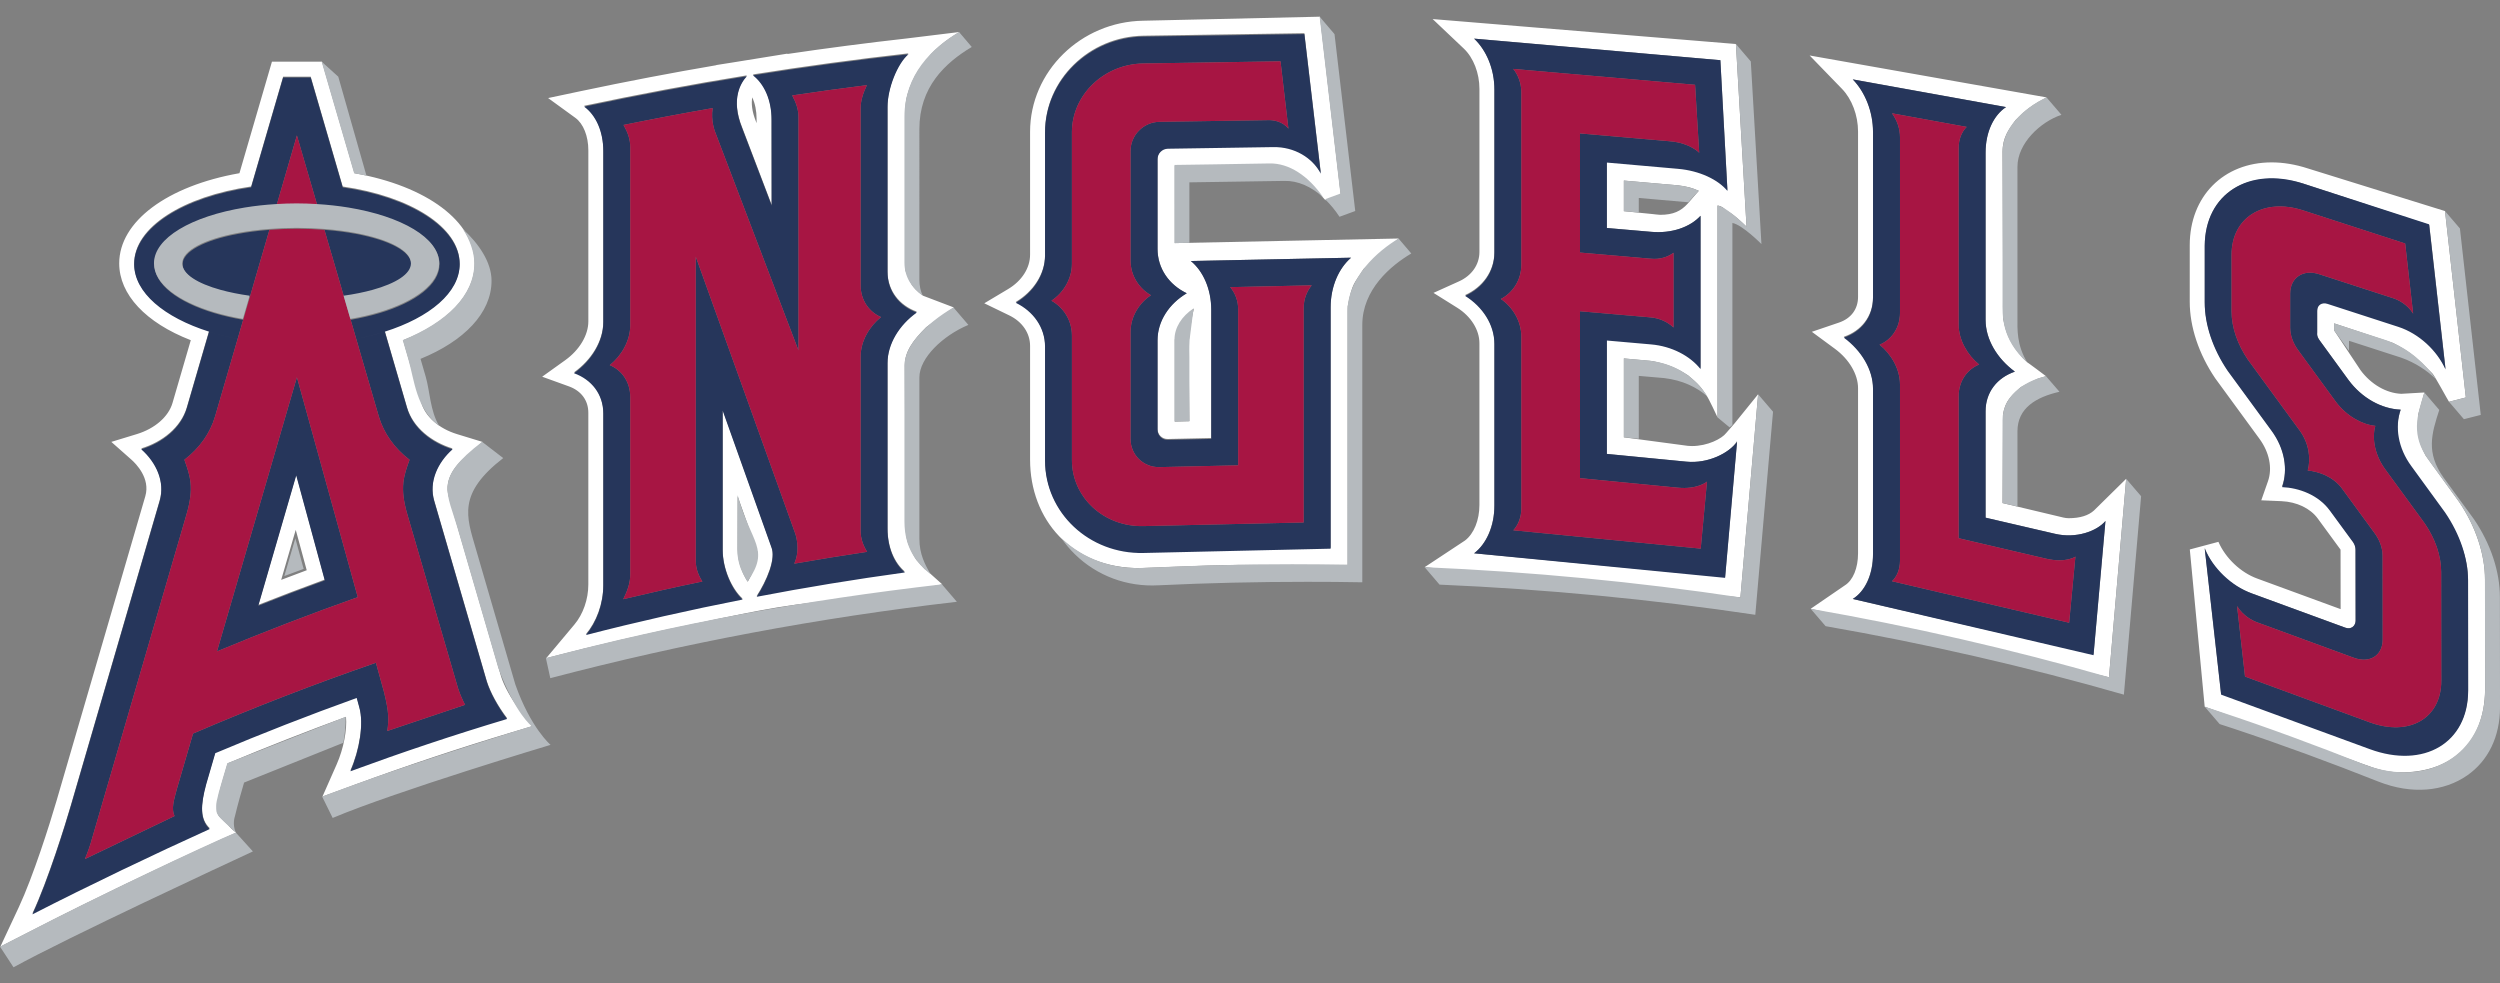 <?xml version="1.0" encoding="utf-8"?>
<!-- Generator: Adobe Illustrator 17.0.0, SVG Export Plug-In . SVG Version: 6.00 Build 0)  -->
<!DOCTYPE svg PUBLIC "-//W3C//DTD SVG 1.1//EN" "http://www.w3.org/Graphics/SVG/1.1/DTD/svg11.dtd">
<svg version="1.1" id="Layer_1" xmlns="http://www.w3.org/2000/svg" xmlns:xlink="http://www.w3.org/1999/xlink" x="0px" y="0px"
	 width="200px" height="78.666px" viewBox="0 0 200 78.666" style="enable-background:new 0 0 200 78.666;" xml:space="preserve">
<rect x="0" y="0" width="200" height="78.666" fill="#808080" stroke="none"/>
<path id="color4" style="fill:#FFFFFF;" d="M20.666,48.386c1.757-0.693,3.534-1.371,5.316-2.022l-2.284-8.399L20.666,48.386z
	 M22.494,46.39l1.165-4.004l0.879,3.233C23.864,45.87,23.182,46.127,22.494,46.39z M198.798,46.368c0-2.012-0.737-4.258-2.076-6.223
	l-2.672-3.7c-0.652-1.241-0.674-1.879-0.591-3.3l0.489-1.747l-1.846,0.107c-1.202-0.05-2.422-0.758-3.257-1.886l-2.116-3.187v-0.563
	l4.704,1.563c1.389,0.701,2.029,1.302,3.146,2.429c0.158,0.127,1.26,2.179,1.341,2.282l1.347-0.346L195.6,16.885l-10.985-3.414
	c-0.98-0.318-1.95-0.48-2.884-0.48c-3.857,0-6.552,2.723-6.552,6.622v4.531c0,2.005,0.724,4.178,2.039,6.121l3.528,4.825
	c0.802,1.086,1.061,2.361,0.691,3.411l-0.535,1.524l1.614,0.069c1.223,0.053,2.31,0.572,2.906,1.389l1.822,2.488l0.006,4.76
	l-6.678-2.448c-1.316-0.479-2.532-1.632-3.098-2.936l-2.289,0.61l1.19,12.577l12.699,4.6c1.098,0.403,1.947,0.7,3.329,0.652
	c3.688-0.128,6.338-2.284,6.403-6.6L198.798,46.368z M189.58,59.859l-11.892-4.36l-1.312-11.676
	c0.731,1.908,2.106,3.045,3.786,3.657l7.464,2.735c0.453,0.169,0.823-0.138,0.823-0.597l-0.007-5.705
	c0-0.206-0.074-0.42-0.196-0.603l-1.858-2.536c-0.918-1.257-2.467-1.82-3.82-1.878c0.479-1.367,0.22-3.058-0.857-4.52l-3.502-4.785
	c-1.18-1.742-1.832-3.677-1.832-5.449v-4.531c0.09-4.144,3.438-6.203,7.798-4.952l10.167,3.347l1.3,11.482
	c-0.671-1.505-2.112-2.874-3.788-3.416l-5.651-1.833c-0.459-0.148-0.829,0.101-0.829,0.561v1.801c0,0-0.061,0.275,0.192,0.622
	l2.312,3.173c1.077,1.454,2.643,2.313,4.176,2.377c-0.478,1.369-0.316,3.071,0.755,4.518l2.708,3.701
	c1.184,1.739,1.928,3.608,1.928,5.377l0.007,8.817C197.45,59.356,193.919,61.455,189.58,59.859z M93.987,13.27l7.873-0.114
	c0.773,0.005,1.531,0.406,2.648,1.161c0.035,0.03,1.487,1.667,1.522,1.698l1.226-0.455l-1.66-14.225L91.453,1.658
	c-4.989,0.077-9.047,4.063-9.047,8.886v9.831c0,1.065-0.657,2.093-1.757,2.75l-1.907,1.138l1.998,0.968
	c1.043,0.505,1.666,1.417,1.666,2.44v9.108c0,4.734,3.272,8.721,8.861,8.667c0.069-0.001,0.213-0.011,0.284-0.013l4.96-0.186
	c0.843-0.023,1.688-0.042,2.533-0.058l8.774-0.002l-0.002-20.682c0.384-1.964,0.499-1.744,1.279-2.998l2.79-2.426l-17.899,0.368
	V13.27z M94.942,23.459c-1.402,0.835-2.338,2.162-2.338,3.706v7.148c0,0.459,0.372,0.819,0.824,0.806l3.472-0.077V24.729
	c0-1.667-0.653-3.042-1.631-3.848l12.817-0.266c-0.981,0.844-1.634,2.249-1.634,3.916v19.292l-14.979,0.344
	c-4.34,0.095-7.868-3.216-7.868-7.387v-9.108c0-1.539-0.938-2.839-2.341-3.519c1.403-0.838,2.341-2.234,2.341-3.779v-9.831
	c0-4.17,3.528-7.621,7.868-7.688l12.877-0.201l1.315,11.167c-0.668-1.278-2.111-2.152-3.789-2.128l-8.448,0.131
	c-0.452,0.009-0.824,0.38-0.824,0.84v7.201C92.604,21.41,93.457,22.765,94.942,23.459z M95.233,24.985l0.279-0.31
	c-0.099,0.34-0.514,2.51-0.413,3.72l0.051,5.302l-1.164,0.03v-6.562C94.394,25.798,94.179,25.943,95.233,24.985z M62.978,4.321
	l0.03-0.033c0,0-4.026,0.649-4.317,0.697l-1.4,0.222l0.014,0.01c-3.541,0.604-7.17,1.298-10.821,2.07l-2.636,0.558l2.18,1.583
	c0.641,0.465,1.039,1.461,1.039,2.6v13.686c0,1.096-0.706,2.282-1.843,3.097l-1.851,1.326l2.141,0.774
	c0.986,0.356,1.552,1.124,1.552,2.106v13.749c0,1.171-0.415,2.364-1.111,3.194l-2.256,2.691c4.006-1.041,8.049-1.974,12.125-2.799
	c1.266-0.271,2.539-0.537,3.821-0.79l1.116-0.217c3.808-0.733,7.799-0.979,11.816-1.531l2.804-0.565l-1.373-1.229
	c0.079,0.194-0.416-0.471-0.319-0.298c-0.484-0.61-0.243-0.192-0.553-0.714c-0.495-1.006-0.615-1.17-0.697-2.255l-0.056-13.02
	c0-1.092,0.61-1.953,1.719-3.063l2.2-1.576l-2.456-0.934c-0.991-0.748-0.991-1.025-1.406-1.995V8.568
	c0-1.195,0.903-3.002,1.455-3.466l0.611-0.804c0.461-0.472,0.967-0.887,1.486-1.249l0.757-0.488l-4.201,0.514
	C69.377,3.432,66.169,3.849,62.978,4.321z M60.179,7.787c0.225,0.484,0.348,1.08,0.348,1.731l0,0.337l-0.045-0.119
	C60.144,8.895,60.097,8.258,60.179,7.787z M59.013,43.949V39.71l1.563,4.387l0.026,0.068c0.089,0.241-0.112,1.195-0.78,2.372
	C59.387,45.895,59.013,44.894,59.013,43.949z M71.002,8.494v13.2c0,1.544,0.938,2.724,2.342,3.238
	c-1.403,1.002-2.342,2.521-2.342,4.06v13.25c0,1.523,0.547,2.771,1.389,3.482c-3.997,0.55-7.953,1.196-11.856,1.947
	c0.794-1.227,1.577-3.023,1.169-3.976l-3.89-10.917v11.17c0,1.518,0.727,3.162,1.599,3.94c-4.245,0.838-8.425,1.781-12.54,2.843
	c0.843-1.006,1.391-2.446,1.391-3.964V33.019c0-1.54-0.936-2.724-2.343-3.233c1.407-1.009,2.343-2.521,2.343-4.071V12.029
	c0-1.603-0.609-2.898-1.533-3.569c4.289-0.908,8.633-1.727,13.021-2.434c-0.457,0.491-1.329,1.801-0.381,4.157l2.361,6.191
	l-0.007-6.858c0-1.59-0.594-2.873-1.494-3.562c4.109-0.653,8.262-1.218,12.451-1.689C71.808,5,71.002,7.003,71.002,8.494z
	 M138.102,34.634c-0.351,0.465-1.498,1.05-2.743,1.05c-0.106,0-0.214-0.005-0.32-0.015l-5.129-0.684v-6.31l2.265,0.208
	c1.271,0.262,1.844,0.51,2.87,1.144c0.874,0.741,1.025,0.913,1.486,1.637c0.124,0.107,0.871,1.726,0.871,1.726V16.439
	c0.003,0.004,0.371,0.022,0.672,0.387c0.617,0.3,1.28,0.955,1.648,1.307l-0.85-14.612l-24.26-1.996l2.493,2.362
	c0.771,0.73,1.25,1.965,1.25,3.223v13.043c0,1.013-0.612,1.894-1.638,2.357l-2.038,0.921l1.896,1.186
	c1.098,0.686,1.779,1.773,1.779,2.836v12.948c0,1.21-0.441,2.298-1.151,2.838l-3.232,2.135l25.261,2.417l1.417-16.249l-1.871,2.313
	L138.102,34.634z M138.965,35.285l-0.957,10.871l-20.079-1.892c0.975-0.742,1.623-2.2,1.623-3.863V27.453
	c0-1.542-0.941-2.976-2.341-3.852c1.399-0.633,2.341-1.908,2.341-3.448V7.11c0-1.66-0.649-3.096-1.623-4.02l19.701,1.725
	l0.566,10.389c-0.752-0.911-2.236-1.617-3.944-1.768l-5.703-0.502v5.306l3.536,0.306c1.662,0.149,3.125-0.375,3.959-1.283v12.195
	c-0.834-1.053-2.297-1.834-3.959-1.976l-3.536-0.312v9.143l6.373,0.621C136.63,37.1,138.361,36.281,138.965,35.285z M135.903,15.264
	l-0.901,1.042c-0.529,0.577-1.134,0.88-2.181,0.88c-0.148,0-0.469-0.048-0.626-0.062l-2.286-0.23v-2.449l4.386,0.386
	C135.102,14.958,135.27,14.993,135.903,15.264z M165.488,41.457c-0.276,0-0.56-0.088-0.83-0.151l-4.455-1.061l0.042-7.146
	c0.215-1.074,0.605-1.358,1.426-2.133l1.3-0.651c0.048-0.017,0.098-0.034,0.146-0.05l0.563-0.171c0,0-1.489-1.124-1.458-1.073
	c-0.148-0.132-0.282-0.265-0.409-0.397c-1.023-1.172-1.34-1.971-1.553-3.09l-0.057-13.381c0-1.191,0.515-1.808,1.028-2.528
	l0.659-0.629c0.486-0.426,1.048-0.794,1.641-1.094l0.188-0.111L144.77,4.438l2.592,2.674c0.791,0.816,1.282,2.122,1.282,3.407
	v13.232c0,0.977-0.556,1.726-1.525,2.055l-2.172,0.738l1.847,1.36c1.142,0.841,1.85,2.047,1.85,3.148v13.221
	c0,1.172-0.403,2.15-1.055,2.556l-2.735,1.874l23.863,5.476l1.376-15.875l-2.578,2.538
	C167.083,41.234,166.418,41.456,165.488,41.457z M168.436,41.679l-0.954,10.666l-19.261-4.428c0.977-0.607,1.62-1.982,1.62-3.645
	V31.052c0-1.541-0.932-3.077-2.337-4.112c1.405-0.477,2.337-1.643,2.337-3.189V10.519c0-1.655-0.644-3.16-1.62-4.168l12.261,2.215
	c-0.98,0.653-1.636,1.923-1.636,3.589v13.391c0,1.545,0.847,3.074,2.344,4.186c-1.405,0.483-2.344,1.571-2.344,3.112v8.571
	l5.549,1.289C166.104,43.107,167.766,42.486,168.436,41.679z M28.497,27.038l0.231,0.794L28.497,27.038L28.497,27.038z
	 M17.16,24.983c0.711,0.212,1.478,0.391,2.296,0.531l-0.444,1.524l0.443-1.524C18.638,25.374,17.871,25.195,17.16,24.983z
	 M40.096,54.146l-4.207-14.45c-0.418-1.427,0.747-2.602,1.113-2.927l1.596-1.417l-2.041-0.624c-1.434-0.438-2.524-1.39-2.842-2.484
	l-1.465-5.028c3.607-1.405,5.723-3.653,5.723-6.146c0-3.346-3.831-6.192-9.615-7.213l-2.6-8.922h-4.003l-2.6,8.921
	c-5.786,1.021-9.618,3.868-9.618,7.214c0,2.493,2.118,4.742,5.726,6.146l-1.464,5.026c-0.32,1.095-1.41,2.046-2.846,2.484
	l-2.048,0.625l1.604,1.418c0.367,0.325,1.534,1.496,1.116,2.928L4.524,64.06c-0.547,1.882-1.882,6.082-3.017,8.51l-1.479,3.163
	l3.11-1.59c4.4-2.251,9.419-4.665,14.133-6.801l1.622-0.734c-0.27-0.194-0.485-0.405-0.654-0.622L17.6,65.381
	c-0.233-0.221-0.409-0.677,0.044-2.365l0.568-1.949c3.107-1.304,6.283-2.551,9.468-3.718c0.096,1.024-0.191,2.544-0.744,3.796
	l-1.14,2.581l2.649-0.974c4.157-1.527,8.351-2.927,12.464-4.159l1.656-0.496l-1.046-1.376
	C40.875,55.875,40.327,54.878,40.096,54.146z M28.032,61.628c0.733-1.66,1.083-3.798,0.712-5.101l-0.208-0.763
	c-3.829,1.375-7.609,2.852-11.315,4.419l-0.727,2.497c-0.45,1.674-0.515,2.816,0.282,3.57c-4.483,2.031-9.542,4.451-14.184,6.825
	c1.262-2.698,2.666-7.249,3.082-8.683l7.098-24.361c0.454-1.555-0.283-3.108-1.472-4.16c1.684-0.513,3.176-1.682,3.647-3.295
	l1.781-6.115c-3.602-1.141-5.995-3.128-5.995-5.393c0-2.913,3.952-5.371,9.358-6.151l2.56-8.786h2.206l2.56,8.788
	c5.406,0.78,9.355,3.237,9.355,6.15c0,2.265-2.391,4.251-5.992,5.393l1.782,6.116c0.47,1.613,1.962,2.781,3.642,3.295
	c-1.184,1.052-1.923,2.605-1.467,4.16l4.207,14.448c0.276,0.874,0.874,1.984,1.62,2.965C36.308,58.721,32.132,60.122,28.032,61.628z
	 M26.502,20.184l1.012,3.475h0L26.502,20.184z"/>
<path id="color3" style="fill:#26365B;" d="M28.62,47.772l-4.867-17.593L17.36,52.11C21.044,50.575,24.8,49.128,28.62,47.772z
	 M25.982,46.436c-1.783,0.651-3.559,1.329-5.316,2.022l3.032-10.422L25.982,46.436z M22.61,14.758
	c-0.867,0.037-1.708,0.117-2.519,0.233l2.56-8.786h2.206l2.56,8.788c-0.811-0.118-1.654-0.197-2.522-0.234l-1.144-3.924
	L22.61,14.758z M16.776,66.324c-4.483,2.031-9.542,4.451-14.184,6.825c1.262-2.698,2.666-7.249,3.082-8.683l7.098-24.361
	c0.454-1.555-0.283-3.108-1.472-4.16c1.684-0.513,3.176-1.682,3.647-3.294l1.781-6.115c0.717,0.227,1.481,0.42,2.284,0.575
	l-1.806,6.198c-0.393,1.353-1.254,2.549-2.455,3.473c0.456,1.29,0.798,2.207,0.173,4.354l-7.56,25.942
	c-0.144,0.548-0.346,1.097-0.571,1.646l7.167-3.438c-0.267-0.596-0.048-1.279,0.187-2.156l1.297-4.443
	c4.758-2.046,9.635-3.938,14.628-5.664l0.656,2.371c0.389,1.593,0.389,2.193,0.253,3.086l6.224-2.093
	c-0.224-0.435-0.422-0.884-0.569-1.348l-4.052-13.903c-0.625-2.147-0.279-3.063,0.178-4.354c-1.206-0.924-2.061-2.119-2.459-3.473
	l-1.575-5.404h0.001l-0.231-0.794c0.804-0.156,1.568-0.347,2.285-0.575l1.782,6.116c0.47,1.613,1.962,2.781,3.642,3.294
	c-1.184,1.052-1.923,2.605-1.467,4.16l4.207,14.448c0.276,0.874,0.874,1.984,1.62,2.965c-4.258,1.275-8.434,2.676-12.534,4.183
	c0.733-1.66,1.083-3.798,0.712-5.101l-0.208-0.763c-3.829,1.375-7.609,2.852-11.315,4.419l-0.727,2.497
	C16.044,64.427,15.979,65.57,16.776,66.324z M17.16,25.055l-0.431,1.48c-3.602-1.141-5.995-3.128-5.995-5.393
	c0-2.914,3.952-5.371,9.358-6.151l-0.491,1.688c-4.244,0.698-7.255,2.43-7.255,4.464C12.346,22.761,14.25,24.187,17.16,25.055z
	 M29.83,23.264l-1.325-4.545c2.634,0.499,4.398,1.396,4.398,2.423C32.903,21.988,31.711,22.744,29.83,23.264z M27.911,16.679
	l-0.492-1.687c5.406,0.78,9.355,3.237,9.355,6.15c0,2.265-2.391,4.251-5.992,5.393l-0.431-1.481
	c2.909-0.869,4.811-2.294,4.811-3.912C35.162,19.109,32.154,17.377,27.911,16.679z M19.007,18.719l-1.325,4.545
	c-1.882-0.52-3.075-1.276-3.075-2.122C14.606,20.115,16.372,19.217,19.007,18.719z M30.351,25.054l0.431,1.481
	c-0.716,0.227-1.48,0.419-2.285,0.575l-0.444-1.524C28.873,25.446,29.641,25.266,30.351,25.054z M24.897,14.758
	c0.868,0.037,1.711,0.117,2.522,0.234l0.492,1.687c-0.804-0.132-1.653-0.226-2.535-0.279L24.897,14.758z M19.601,16.678l0.491-1.688
	c0.81-0.116,1.651-0.196,2.519-0.233L22.132,16.4C21.251,16.453,20.404,16.546,19.601,16.678z M26.499,20.256l-0.544-1.868
	c0.913,0.071,1.77,0.182,2.55,0.33l1.325,4.545c-0.688,0.19-1.466,0.348-2.316,0.467l-1.012-3.475H26.499z M20.017,23.662
	l-0.021,0.07c-0.849-0.119-1.627-0.277-2.315-0.467l1.325-4.545c0.78-0.148,1.635-0.259,2.546-0.33l-0.544,1.867h-0.002
	L20.017,23.662z M19.012,27.11c-0.803-0.155-1.567-0.347-2.284-0.575l0.431-1.48c0.711,0.212,1.478,0.391,2.296,0.531L19.012,27.11z
	 M45.921,29.858c1.407,0.509,2.343,1.693,2.343,3.233V46.84c0,1.518-0.547,2.958-1.391,3.964c4.115-1.062,8.295-2.005,12.54-2.842
	c-0.872-0.779-1.599-2.424-1.599-3.941v-11.17l3.89,10.917c0.408,0.952-0.375,2.749-1.169,3.976
	c3.903-0.751,7.858-1.397,11.856-1.947c-0.842-0.711-1.389-1.959-1.389-3.482v-13.25c0-1.538,0.938-3.057,2.342-4.06
	c-1.403-0.514-2.342-1.694-2.342-3.238v-13.2c0-1.49,0.806-3.494,1.68-4.228c-4.189,0.471-8.342,1.036-12.451,1.689
	c0.899,0.689,1.494,1.972,1.494,3.562l0.007,6.858l-2.361-6.191c-0.948-2.355-0.076-3.666,0.381-4.157
	c-4.387,0.707-8.731,1.526-13.021,2.434c0.924,0.671,1.533,1.965,1.533,3.569v13.686C48.264,27.337,47.329,28.85,45.921,29.858z
	 M50.42,26.033V11.764c0-0.635-0.204-1.177-0.537-1.768c2.365-0.479,4.737-0.932,7.132-1.348c-0.167,1.006,0.184,1.878,0.184,1.878
	l6.68,17.509V9.371c0-0.61-0.188-1.146-0.503-1.736c1.982-0.298,3.973-0.574,5.973-0.822c-0.314,0.67-0.501,1.259-0.501,1.871
	v14.131c0,1.217,0.704,2.158,1.636,2.551c-0.932,0.741-1.636,1.93-1.636,3.177v13.914c0,0.619,0.196,1.159,0.521,1.69
	c-1.958,0.29-3.898,0.612-5.828,0.946c0.546-1.201,0.065-2.446,0.065-2.446L55.66,20.533v24.304c0,0.636,0.2,1.169,0.529,1.681
	c-2.125,0.44-4.234,0.916-6.329,1.417c0.346-0.684,0.56-1.319,0.56-1.969V31.766c0-1.245-0.704-2.164-1.637-2.556
	C49.716,28.466,50.42,27.255,50.42,26.033z M117.211,23.673c1.399,0.875,2.341,2.31,2.341,3.852v12.948
	c0,1.663-0.649,3.049-1.623,3.791l20.079,1.964l0.957-10.871c-0.674,0.894-2.335,1.743-4.043,1.576l-6.373-0.621v-9.07l3.536,0.311
	c1.662,0.142,3.125,0.923,3.959,1.976V17.262c-0.834,0.908-2.297,1.433-3.959,1.283l-3.536-0.306v-5.233l5.703,0.502
	c1.708,0.151,3.192,0.856,3.944,1.768L137.63,4.815L117.929,3.09c0.975,0.924,1.623,2.432,1.623,4.092v13.043
	C119.552,21.766,118.61,23.041,117.211,23.673z M121.705,21.191V7.373c0-0.698-0.243-1.354-0.64-1.86l14.541,1.27l0.33,5.433
	c0,0-0.726-0.777-2.308-0.912l-7.229-0.631v9.532l5.685,0.493c0.698,0.066,1.328-0.125,1.799-0.478v5.977
	c-0.471-0.437-1.101-0.738-1.799-0.804L126.4,24.9v13.352l7.829,0.763c1.585,0.155,2.33-0.484,2.33-0.484l-0.502,5.358
	l-14.992-1.467c0.396-0.434,0.64-1.041,0.64-1.736V26.922c0-1.243-0.701-2.36-1.635-3.003
	C121.004,23.432,121.705,22.415,121.705,21.191z M91.472,44.239l14.979-0.344V24.604c0-1.667,0.652-3.144,1.634-3.988l-12.817,0.266
	c0.978,0.806,1.631,2.253,1.631,3.92v10.313l-3.472,0.077c-0.452,0.014-0.824-0.347-0.824-0.806v-7.147
	c0-1.544,0.936-2.943,2.338-3.778c-1.402-0.675-2.338-1.977-2.338-3.521v-7.201c0-0.46,0.372-0.831,0.824-0.84l8.448-0.131
	c1.678-0.024,3.121,0.85,3.789,2.128l-1.315-11.167L91.472,2.928c-4.34,0.067-7.868,3.518-7.868,7.688v9.831
	c0,1.544-0.938,2.94-2.341,3.778c1.403,0.68,2.341,1.979,2.341,3.519v9.108C83.604,41.023,87.132,44.333,91.472,44.239z
	 M85.752,21.111V10.582c0-2.988,2.56-5.456,5.72-5.505l10.969-0.171l0.633,5.386c-0.48-0.6-1.225-0.689-1.58-0.681l-8.744,0.135
	c-1.275,0.021-2.308,1.068-2.308,2.343v8.752c0,1.218,0.704,2.258,1.635,2.776c-0.931,0.614-1.635,1.706-1.635,2.954v8.543
	c0,1.275,1.033,2.283,2.308,2.256l6.305-0.143V24.762c0-0.698-0.246-1.33-0.641-1.79l6.521-0.144
	c-0.393,0.482-0.641,1.117-0.641,1.815v17.155l-12.821,0.29c-3.16,0.072-5.72-2.293-5.72-5.282v-9.964
	c0-1.25-0.704-2.268-1.638-2.785C85.048,23.445,85.752,22.329,85.752,21.111z M147.505,27.012c1.405,1.035,2.337,2.571,2.337,4.112
	v13.221c0,1.662-0.644,2.965-1.62,3.572l19.261,4.5l0.954-10.738c-0.671,0.807-2.333,1.428-4.041,1.024l-5.549-1.289v-8.499
	c0-1.541,0.939-2.702,2.344-3.184c-1.405-1.026-2.344-2.569-2.344-4.113V12.227c0-1.666,0.655-3.008,1.636-3.661l-12.261-2.215
	c0.977,1.008,1.62,2.585,1.62,4.24v13.232C149.842,25.369,148.91,26.535,147.505,27.012z M151.999,25.036V10.98
	c0-0.698-0.245-1.374-0.639-1.915l5.974,1.087c-0.399,0.4-0.642,0.99-0.642,1.684v14.137c0,1.219,0.707,2.437,1.636,3.187
	c-0.929,0.383-1.636,1.299-1.636,2.542v11.356l7.013,1.642c1.582,0.361,2.327-0.167,2.327-0.167l-0.501,5.284l-14.171-3.318
	c0.394-0.373,0.639-0.95,0.639-1.647V30.763c0-1.24-0.703-2.436-1.635-3.188C151.296,27.197,151.999,26.255,151.999,25.036z
	 M187.627,50.215l-7.464-2.735c-1.68-0.612-3.117-2.043-3.786-3.585l1.312,11.676l11.892,4.36c4.339,1.596,7.87-0.502,7.87-4.671
	l-0.007-8.817c0-1.769-0.65-3.704-1.835-5.443l-2.695-3.702c-1.071-1.447-1.338-3.155-0.86-4.524
	c-1.533-0.063-3.099-0.923-4.176-2.377l-2.312-3.173c-0.253-0.347-0.192-0.55-0.192-0.55v-1.801c0-0.46,0.37-0.709,0.829-0.561
	l5.651,1.833c1.676,0.542,3.117,1.911,3.788,3.416l-1.314-11.615l-10.083-3.264c-4.34-1.41-7.867,0.837-7.867,5.003v4.531
	c0,1.772,0.652,3.707,1.832,5.449l3.502,4.785c1.077,1.462,1.337,3.152,0.857,4.52c1.354,0.058,2.902,0.621,3.82,1.878l1.858,2.536
	c0.122,0.183,0.196,0.396,0.196,0.603l0.007,5.705C188.429,50.095,188.08,50.384,187.627,50.215z M190.615,51.164l-0.008-6.714
	c0-0.64-0.257-1.299-0.679-1.853l-2.563-3.507c-0.698-0.956-1.847-1.362-2.747-1.449c0.251-0.897,0.13-2.136-0.644-3.198
	l-4.143-5.67c-0.816-1.2-1.308-2.554-1.308-3.868v-4.522c0-2.986,2.56-4.581,5.72-3.553l8.172,2.651l0.636,5.604
	c-0.48-0.761-1.227-1.107-1.577-1.22l-5.951-1.932c-1.275-0.415-2.309,0.284-2.309,1.558v2.725c0,0.635,0.256,1.295,0.675,1.849
	l2.966,4.059c0.847,1.15,2.107,1.846,3.17,1.945c-0.276,0.966-0.06,2.324,0.806,3.495l3.157,4.324
	c0.818,1.2,1.307,2.555,1.307,3.866l0.01,8.716c0,2.994-2.564,4.477-5.725,3.317l-9.979-3.663l-0.634-5.634
	c0.48,0.781,1.226,1.157,1.58,1.289l7.76,2.843C189.58,53.092,190.615,52.441,190.615,51.164z"/>
<path id="color2" style="fill:#A71543;" d="M32.584,41.134c-0.625-2.147-0.279-3.063,0.178-4.354
	c-1.206-0.924-2.061-2.119-2.459-3.473l-1.575-5.404l-0.231-0.794h0l0.231,0.794h0.001l-0.231-0.794l-0.444-1.524l-0.54-1.854h0
	l-1.011-3.475h-0.003l-0.544-1.868c-0.706-0.054-1.44-0.087-2.201-0.087c-0.76,0-1.495,0.032-2.201,0.087l-0.544,1.867h-0.002
	l-0.99,3.405l-0.021,0.07h0l-0.54,1.854c-0.001,0-0.001,0-0.001,0l-0.444,1.524l-1.806,6.198c-0.393,1.353-1.254,2.549-2.455,3.473
	c0.456,1.29,0.798,2.207,0.173,4.354l-7.56,25.942c-0.144,0.548-0.346,1.097-0.571,1.646l7.167-3.438
	c-0.267-0.596-0.048-1.279,0.187-2.156l1.297-4.443c4.758-2.046,9.635-3.938,14.628-5.664l0.656,2.371
	c0.389,1.593,0.389,2.193,0.253,3.086l6.224-2.093c-0.224-0.435-0.422-0.884-0.569-1.348L32.584,41.134z M17.36,52.11l6.393-21.931
	l4.867,17.593C24.8,49.128,21.044,50.575,17.36,52.11z M23.753,16.347c-0.552,0-1.091,0.022-1.622,0.054l0.479-1.643l1.143-3.924
	l1.144,3.924l0.479,1.643C24.844,16.369,24.306,16.347,23.753,16.347z M195.305,54.47c0,2.994-2.564,4.477-5.725,3.317l-9.979-3.663
	l-0.634-5.634c0.48,0.781,1.226,1.157,1.58,1.289l7.76,2.843c1.273,0.47,2.309-0.182,2.309-1.459l-0.008-6.714
	c0-0.64-0.257-1.299-0.679-1.853l-2.563-3.507c-0.698-0.956-1.847-1.362-2.747-1.449c0.251-0.897,0.13-2.136-0.644-3.198
	l-4.143-5.67c-0.816-1.2-1.308-2.554-1.308-3.868v-4.522c0-2.986,2.56-4.581,5.72-3.553l8.172,2.651l0.636,5.604
	c-0.48-0.761-1.227-1.107-1.577-1.22l-5.951-1.932c-1.275-0.415-2.309,0.284-2.309,1.558v2.725c0,0.635,0.256,1.295,0.675,1.849
	l2.966,4.059c0.847,1.15,2.107,1.846,3.17,1.945c-0.276,0.966-0.06,2.324,0.806,3.495l3.157,4.324
	c0.818,1.2,1.307,2.555,1.307,3.866L195.305,54.47z M136.56,38.532l-0.502,5.358l-14.992-1.467c0.396-0.434,0.64-1.041,0.64-1.736
	V26.922c0-1.243-0.701-2.36-1.635-3.003c0.934-0.486,1.635-1.504,1.635-2.727V7.373c0-0.698-0.243-1.354-0.64-1.86l14.541,1.27
	l0.33,5.433c0,0-0.726-0.777-2.308-0.912l-7.229-0.631v9.532l5.685,0.493c0.698,0.066,1.328-0.125,1.799-0.478v5.977
	c-0.471-0.437-1.101-0.738-1.799-0.804L126.4,24.9v13.352l7.829,0.763C135.814,39.171,136.56,38.532,136.56,38.532z M166.032,44.533
	l-0.501,5.284l-14.171-3.318c0.394-0.373,0.639-0.95,0.639-1.647V30.763c0-1.24-0.703-2.436-1.635-3.188
	c0.932-0.378,1.635-1.32,1.635-2.54V10.98c0-0.698-0.245-1.374-0.639-1.915l5.974,1.087c-0.399,0.4-0.642,0.99-0.642,1.684v14.137
	c0,1.219,0.707,2.437,1.636,3.187c-0.929,0.383-1.636,1.299-1.636,2.542v11.356l7.013,1.642
	C165.287,45.061,166.032,44.533,166.032,44.533z M98.413,22.972l6.521-0.144c-0.393,0.482-0.641,1.117-0.641,1.815v17.155
	l-12.821,0.29c-3.16,0.072-5.72-2.293-5.72-5.282v-9.964c0-1.25-0.704-2.268-1.638-2.785c0.934-0.613,1.638-1.729,1.638-2.947
	V10.582c0-2.988,2.56-5.456,5.72-5.505l10.969-0.171l0.633,5.386c-0.48-0.6-1.225-0.689-1.58-0.681l-8.744,0.135
	c-1.275,0.021-2.308,1.068-2.308,2.343v8.752c0,1.218,0.704,2.258,1.635,2.776c-0.931,0.614-1.635,1.706-1.635,2.954v8.543
	c0,1.275,1.033,2.283,2.308,2.256l6.305-0.143V24.762C99.054,24.065,98.808,23.432,98.413,22.972z M70.483,25.366
	c-0.932,0.741-1.636,1.93-1.636,3.177v13.914c0,0.619,0.196,1.159,0.521,1.69c-1.958,0.29-3.898,0.612-5.828,0.946
	c0.546-1.201,0.065-2.446,0.065-2.446L55.66,20.533v24.304c0,0.636,0.2,1.169,0.529,1.681c-2.125,0.44-4.234,0.916-6.329,1.417
	c0.346-0.684,0.56-1.319,0.56-1.969V31.766c0-1.245-0.704-2.164-1.637-2.556c0.933-0.744,1.637-1.955,1.637-3.177V11.764
	c0-0.635-0.204-1.177-0.537-1.768c2.365-0.479,4.737-0.932,7.132-1.348c-0.167,1.006,0.184,1.878,0.184,1.878l6.68,17.509V9.371
	c0-0.61-0.188-1.146-0.503-1.736c1.982-0.298,3.973-0.574,5.973-0.822c-0.314,0.67-0.501,1.259-0.501,1.871v14.131
	C68.847,24.032,69.551,24.973,70.483,25.366z"/>
<path id="color1" style="fill:#B5BABE;" d="M12.318,21.067c0-2.034,3.011-3.766,7.255-4.464c0.803-0.132,1.651-0.226,2.531-0.278
	c0.531-0.032,1.07-0.054,1.622-0.054c0.553,0,1.091,0.022,1.622,0.054c0.882,0.053,1.731,0.147,2.535,0.279
	c4.244,0.699,7.252,2.43,7.252,4.463c0,1.617-1.902,3.043-4.811,3.912c-0.71,0.212-1.479,0.392-2.297,0.532l-0.541-1.854
	c0.85-0.12,1.628-0.277,2.316-0.467c1.882-0.521,3.073-1.276,3.073-2.122c0-1.028-1.764-1.925-4.398-2.424
	c-0.781-0.148-1.638-0.259-2.55-0.33c-0.706-0.054-1.441-0.086-2.201-0.086c-0.76,0-1.495,0.032-2.201,0.087
	c-0.911,0.07-1.766,0.182-2.546,0.329c-2.635,0.498-4.4,1.396-4.4,2.424c0,0.846,1.193,1.602,3.075,2.122
	c0.688,0.189,1.465,0.348,2.315,0.467h0l-0.54,1.854h0c-0.819-0.14-1.586-0.318-2.297-0.531
	C14.223,24.111,12.318,22.686,12.318,21.067z M32.222,27.212l0.447,1.536c0.479,1.643,0.635,4.013,2.457,5.315
	c-0.718-1.205-0.734-2.771-1.069-3.929l-0.415-1.425c3.474-1.414,5.682-3.664,5.682-6.249c0-1.479-1.012-2.958-2.287-4.128
	c0.524,0.82,0.908,1.81,0.908,2.735C37.944,23.654,35.694,25.798,32.222,27.212z M19.527,62.605l7.942-3.185
	c0.122-0.615,0.188-1.399,0.183-2.074l-9.468,3.718c-0.643,2.153-0.896,3.014-0.891,3.414c0.009,0.724-0.055,0.637,1.571,2.126
	c-0.301-0.681-0.071-1.298-0.071-1.298S19.011,64.349,19.527,62.605z M29.315,14.049l-2.253-7.914l-1.333-1.204l2.6,8.923
	C28.615,13.904,29.041,13.99,29.315,14.049z M1.988,74.714L0,75.73l1.081,1.654c4.426-2.433,17.083-8.311,19.15-9.27l-1.367-1.511
	C16.566,67.554,7.689,71.752,1.988,74.714z M41.224,54.75l-3.173-10.898c-0.73-2.511-1.465-4.364,2.207-7.206l-1.688-1.298
	c-3.912,2.987-2.804,3.957-1.905,7.107l3.199,10.986c1.366,3.672,2.674,4.653,2.674,4.653s-8.918,2.729-14.755,4.888l-2.014,0.741
	l0.844,1.713c5.213-2.188,17.432-5.847,17.432-5.847S42.45,58.236,41.224,54.75z M22.745,46.083l1.546-0.572l-0.664-2.446
	L22.745,46.083z M187.922,27.263l4.186,1.354c1.137,0.405,2.055,1.031,2.796,1.736c-0.867-1.228-2.141-2.47-3.991-3.128
	l-4.184-1.356v0.563l1.192,1.637V27.263z M195.92,32.143l1.193,1.392l1.348-0.342l-1.667-14.915l-1.194-1.392l1.667,14.911
	L195.92,32.143z M138.592,34.007V17.836c0.814,0.159,2.323,1.689,2.323,1.689l-0.85-14.609l-1.193-1.395l0.85,14.612
	c0,0-1.512-1.532-2.319-1.694V33.39l0.961,0.799C138.362,34.189,138.516,34.071,138.592,34.007z M139.231,47.791
	c-8.307-1.246-16.735-2.049-25.261-2.417l1.193,1.396c8.525,0.366,16.955,1.173,25.261,2.413l1.418-16.246l-1.194-1.394
	L139.231,47.791z M131.102,15.836c1.329,0.12,3.282,0.288,3.956,0.347c0.138-0.149,0.506-0.552,0.845-0.919
	c-0.5-0.223-1.108-0.396-1.801-0.452c0,0-2.564-0.223-4.193-0.367c0,1.008,0,1.556,0,2.449c0.393,0.037,0.814,0.074,1.193,0.108
	C131.102,16.658,131.102,16.3,131.102,15.836z M131.102,30.071l2.026,0.175c1.484,0.176,2.614,0.734,3.473,1.477
	c-0.889-1.395-2.356-2.598-4.666-2.873l-2.026-0.176v6.31c0,0,0.522,0.054,1.193,0.122V30.071z M95.151,14.588
	c0,0,5.629-0.081,7.6-0.116c1.078-0.024,2.155,0.449,3.119,1.332c-1.212-1.756-2.761-2.761-4.312-2.729
	c-1.972,0.04-7.6,0.12-7.6,0.12v6.252c0.08,0,0.511-0.004,1.192-0.017V14.588z M95.151,28.553c0-0.423-0.025-0.559,0.015-1.371
	l0.319-2.511c-0.95,0.628-1.526,1.541-1.526,2.49c0,0,0,5.571,0,6.561c0.356-0.014,0.678-0.017,1.192-0.026
	C95.151,31.715,95.151,28.553,95.151,28.553z M106.002,15.939c0.411,0.392,0.802,0.86,1.158,1.403l1.259-0.461l-1.658-14.15
	l-1.192-1.398l1.66,14.152L106.002,15.939z M107.791,25v20.185c-1.471-0.024-2.939-0.042-4.413-0.042
	c-3.988,0-7.956,0.101-11.903,0.29c-2.47,0.132-4.822-0.725-6.581-2.397c0.319,0.464,0.688,0.906,1.103,1.31
	c1.77,1.725,4.16,2.617,6.672,2.478c3.948-0.189,7.916-0.279,11.903-0.279c1.475,0,2.943,0.009,4.412,0.038V25.993
	c0-2.829,2.277-4.745,3.92-5.714l-1.019-1.196C110.243,20.064,107.791,22.169,107.791,25z M59.011,39.604
	c0,1.295-0.026,4.341-0.026,4.341c-0.007,1.227,0.467,1.981,0.81,2.59C61.654,43.882,60.061,43.483,59.011,39.604z M43.671,52.65
	l0.353,1.604c10.602-2.791,21.465-4.836,32.524-6.111l-1.194-1.396C64.293,48.026,54.271,49.852,43.671,52.65z M72.356,29.234
	v12.478c0,2.154,0.99,3.358,2.075,4.209c-0.429-0.765-0.88-1.587-0.88-2.817V30.192c0-1.553,1.87-3.341,3.919-4.2l-1.194-1.396
	C74.041,25.908,72.356,27.68,72.356,29.234z M72.356,9.342V21.01c0,1.115,0.563,2.014,1.462,2.651
	c-0.172-0.381-0.268-0.8-0.268-1.256V10.33c0-3.353,2.029-5.28,4.19-6.573l-1.019-1.199C74.559,3.843,72.356,5.978,72.356,9.342z
	 M161.396,25.464v-1.198V13.345c0-1.887,1.849-3.603,3.52-4.16l-1.197-1.395c-1.885,0.887-3.516,2.478-3.516,4.362V22.87v1.203
	c0,1.09-0.142,3.04,1.991,4.945C161.315,27.603,161.396,26.289,161.396,25.464z M160.203,33.611v6.634l1.193,0.274v-6.016
	c0-1.867,1.502-2.737,3.362-3.162l-1.079-1.247C161.82,30.521,160.203,31.744,160.203,33.611z M168.717,54.178
	c-7.814-2.239-15.779-4.066-23.863-5.476l1.194,1.391c8.086,1.412,16.047,3.236,23.863,5.479l1.378-15.876l-1.196-1.392
	L168.717,54.178z M199.991,47.771c0-2.05-0.734-4.265-2.075-6.235l-2.435-3.336c-1.416-1.981-0.957-3.503-0.339-5.405l-1.194-1.396
	c-0.617,1.906-1.077,3.427,0.341,5.406l2.433,3.341c1.338,1.969,2.076,4.181,2.076,6.223l0.01,8.817c0,2.334-0.931,4.27-2.616,5.449
	c-1.869,1.304-4.451,1.545-7.116,0.499c-3.778-1.497-7.655-2.935-11.578-4.23c-0.381-0.13-0.739-0.251-1.121-0.369l1.194,1.391
	c0.382,0.126,0.764,0.248,1.142,0.373c3.924,1.307,7.778,2.729,11.561,4.229c2.66,1.051,5.243,0.803,7.111-0.501
	c1.686-1.178,2.616-3.112,2.616-5.448L199.991,47.771z"/>
</svg>
